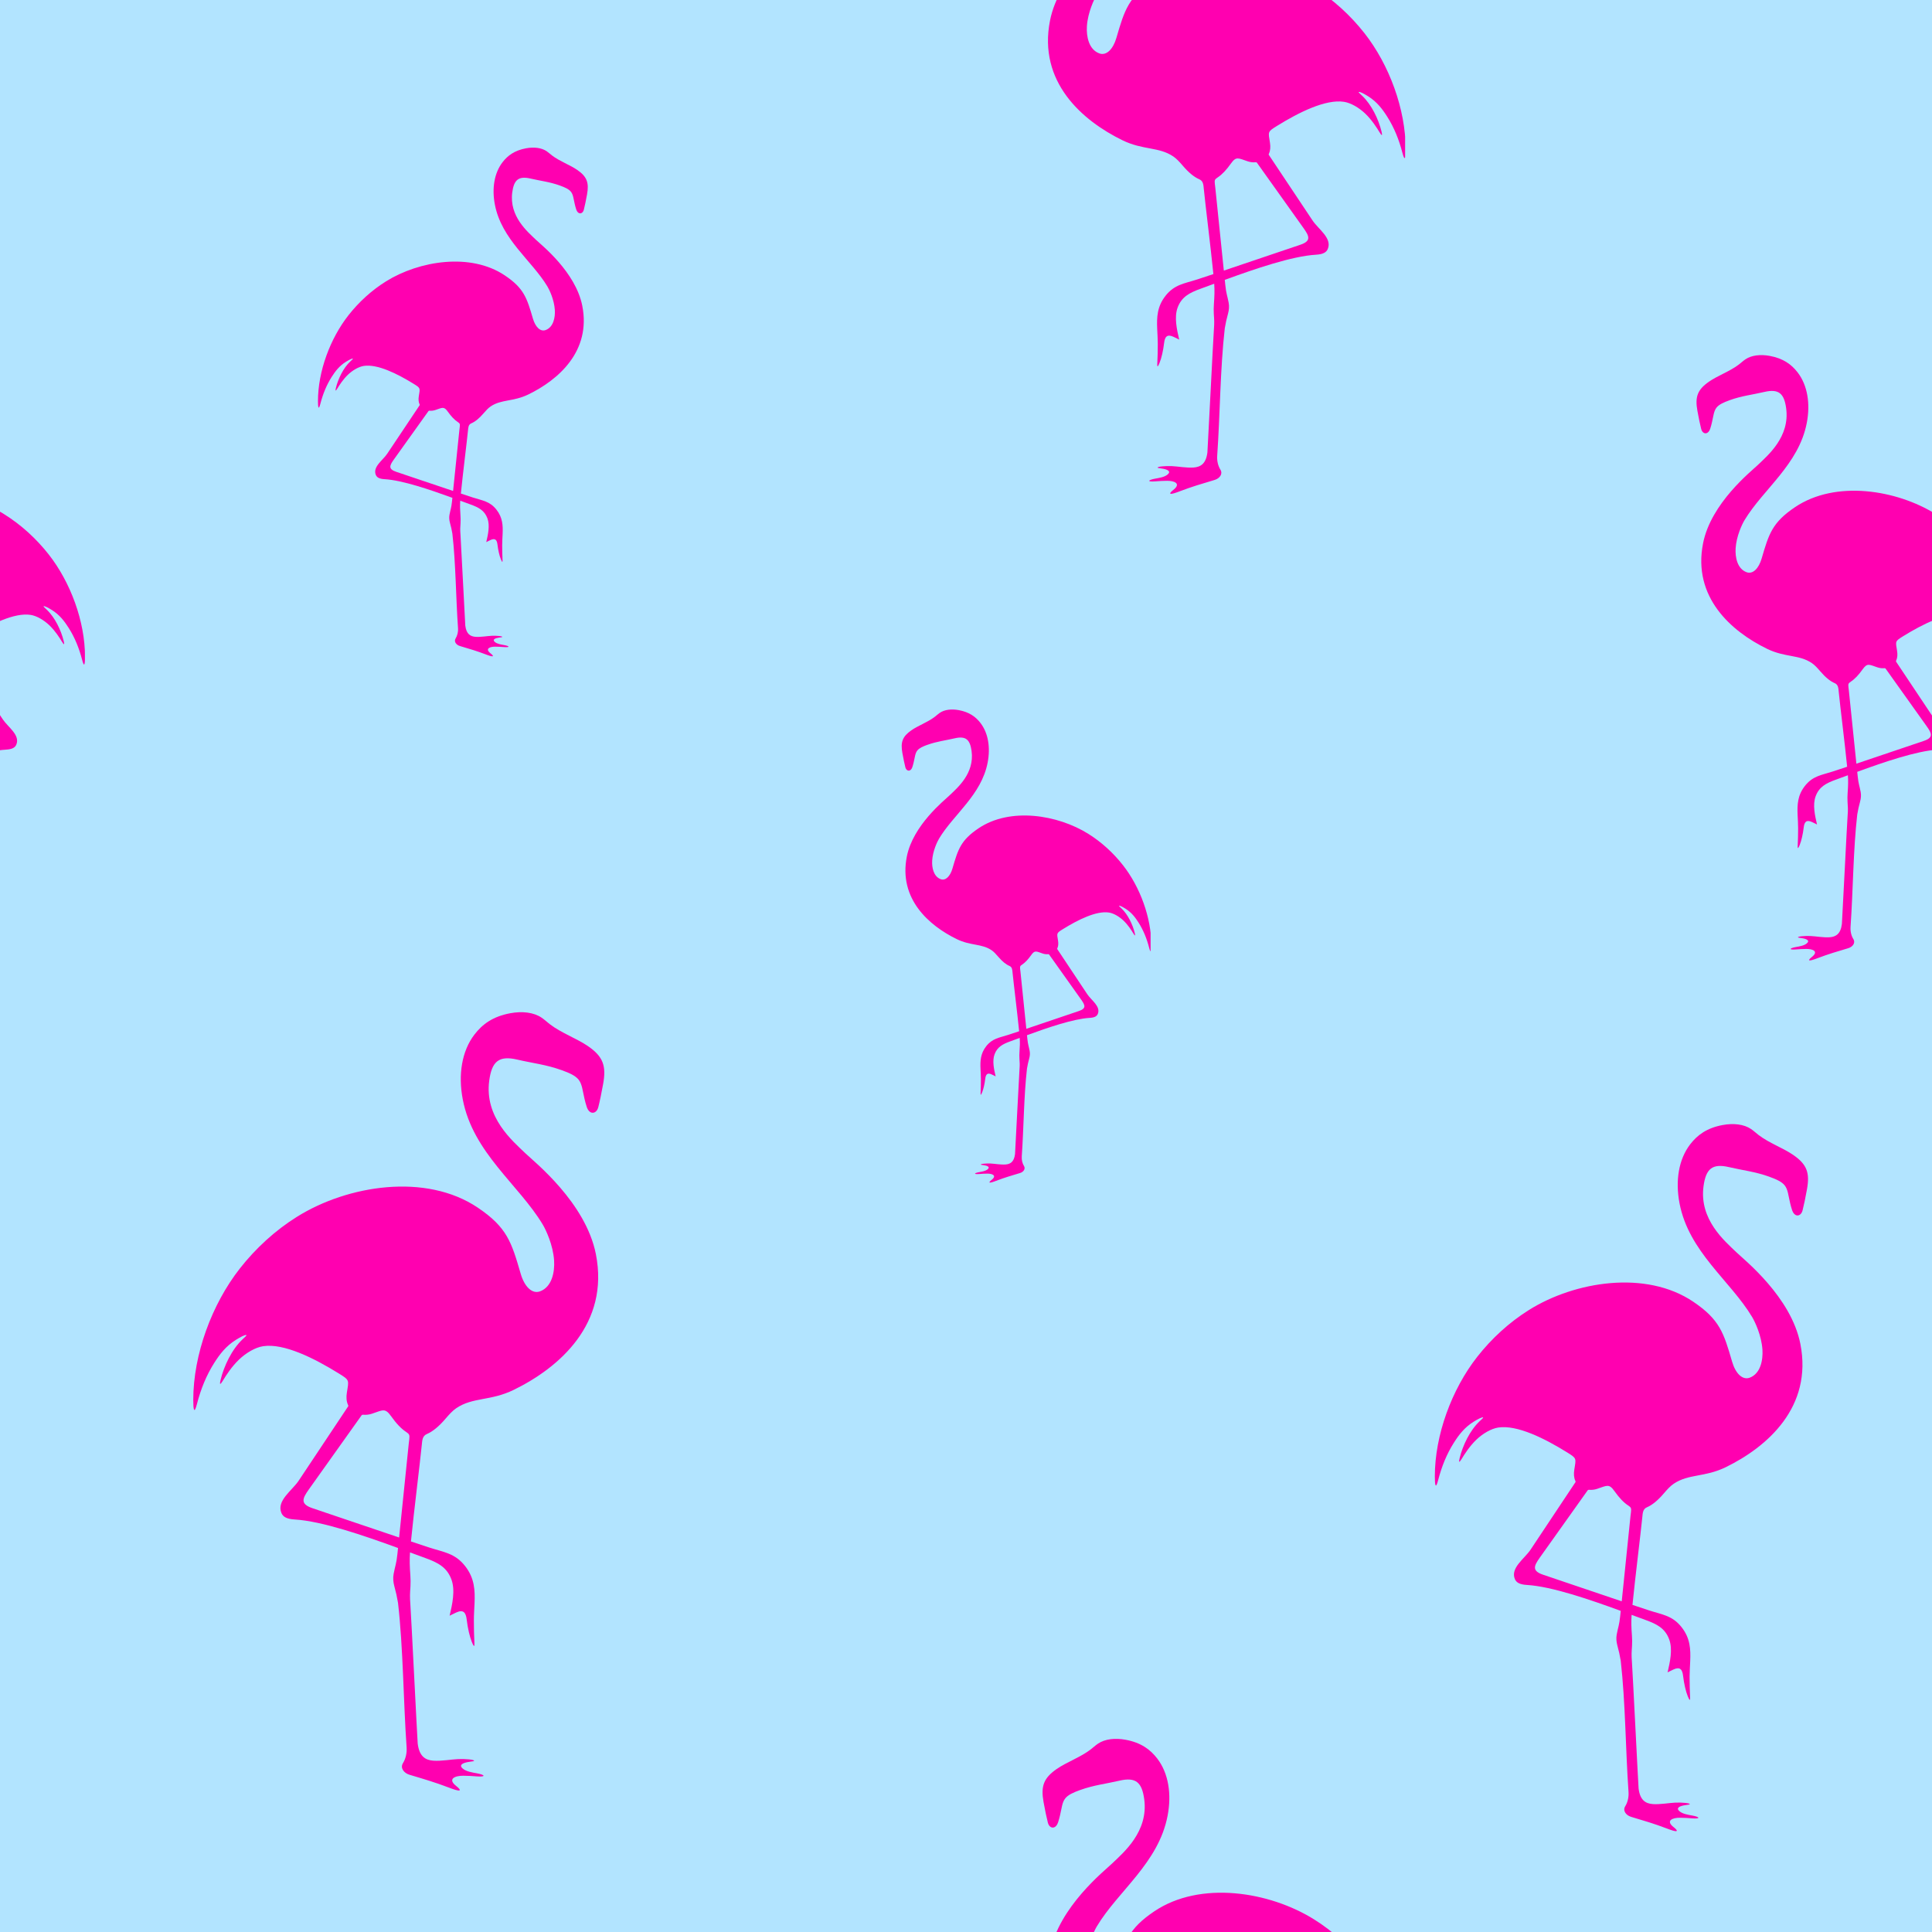 <svg viewBox="0 0 400 400" xmlns:xlink="http://www.w3.org/1999/xlink" xmlns="http://www.w3.org/2000/svg" data-sanitized-data-name="Layer 1" data-name="Layer 1" id="Layer_1">
  <rect x="0" y="0" width="400" height="400" fill="#333333" stroke="none"/>
  <defs>
    <clipPath id="clippath">
      <rect style="fill: none; stroke-width: 0px;" height="400" width="400" y="0"></rect>
    </clipPath>
    <clipPath id="clippath-1">
      <rect style="fill: none; stroke-width: 0px;" height="405.291" width="400" y="0"></rect>
    </clipPath>
    <clipPath id="clippath-2">
      <rect style="fill: none; stroke-width: 0px;" height="400" width="400" y="0"></rect>
    </clipPath>
    <clipPath id="clippath-3">
      <rect style="fill: none; stroke-width: 0px;" height="400" width="400" y="0"></rect>
    </clipPath>
    <clipPath id="clippath-4">
      <rect style="fill: none; stroke-width: 0px;" height="98.413" width="52.216" y="146.753" x="186.004"></rect>
    </clipPath>
    <clipPath id="clippath-5">
      <rect style="fill: none; stroke-width: 0px;" height="105.82" width="56.614" y="30.412" x="65.819"></rect>
    </clipPath>
    <clipPath id="clippath-6">
      <rect style="fill: none; stroke-width: 0px;" height="102.709" width="76.058" y="0" x="214.857"></rect>
    </clipPath>
    <clipPath id="clippath-7">
      <rect style="fill: none; stroke-width: 0px;" height="161.905" width="86.243" y="209.33" x="39.995"></rect>
    </clipPath>
    <clipPath id="clippath-8">
      <rect style="fill: none; stroke-width: 0px;" height="147.09" width="78.307" y="232.518" x="297.05"></rect>
    </clipPath>
    <clipPath id="clippath-9">
      <rect style="fill: none; stroke-width: 0px;" height="125.926" width="49.632" y="73.338" x="350.368"></rect>
    </clipPath>
    <clipPath id="clippath-10">
      <rect style="fill: none; stroke-width: 0px;" height="125.926" width="17.581" y="73.338"></rect>
    </clipPath>
    <clipPath id="clippath-11">
      <rect style="fill: none; stroke-width: 0px;" height="40.198" width="76.058" y="359.802" x="214.857"></rect>
    </clipPath>
  </defs>
  <g style="clip-path: url(#clippath);">
    <g style="clip-path: url(#clippath-1);">
      <rect style="fill: #fff; stroke-width: 0px;" height="405.291" width="400" y="0"></rect>
      <rect style="fill: #fff; stroke-width: 0px;" height="400" width="400" y="0"></rect>
    </g>
    <g style="clip-path: url(#clippath-2);">
      <rect style="fill: #fff; stroke-width: 0px;" height="400" width="400" y="0"></rect>
    </g>
    <g style="clip-path: url(#clippath-3);">
      <rect style="fill: #b2e4ff; stroke-width: 0px;" height="466.138" width="466.138" y="-23.828" x="-23.828"></rect>
    </g>
    <g style="clip-path: url(#clippath-4);">
      <path style="fill: #ff00b0; fill-rule: evenodd; stroke-width: 0px;" d="M217.213,197.635l6.629,9.32c.836,1.175,1.098,1.839-.485,2.371-2.24.752-7.015,2.382-10.867,3.677l-1.215-11.831c-.017-.169-.046-.353-.065-.539-.055-.526-.024-.636.402-.917.628-.413,1.247-1.075,1.874-1.963.771-1.092,1.046-.785,2.413-.331.358.119.735.166,1.109.131.094-.009.149.002.206.082M192.021,154.2c-.951.343-1.703.682-2.099,1.183-.453.573-.494,1.347-.747,2.414-.071.299-.166.68-.283,1.027-.144.427-.38.656-.623.713-.34.08-.693-.173-.825-.681-.174-.672-.42-1.852-.616-2.952-.398-2.241-.004-3.401,1.864-4.703,1.426-.995,3.366-1.66,4.845-2.793.353-.271.665-.571,1.039-.824,1.008-.683,2.458-.831,3.932-.558,2.174.403,3.503,1.372,4.507,2.683,1.596,2.083,2.064,5.053,1.47,8.162-1.288,6.733-7.048,10.721-10.062,15.757-.379.633-1.298,2.55-1.423,4.527-.09,1.427.259,3.309,1.76,3.869,1.017.38,1.972-.606,2.437-2.207,1.166-4.007,1.716-5.837,5.386-8.316,6.547-4.422,16.389-2.833,22.738,1.135,2.75,1.718,5.203,3.974,7.194,6.515,3.516,4.489,5.86,10.819,5.86,16.561,0,1.109-.101,1.903-.467.481-.481-1.867-1.185-3.603-2.156-5.137-.701-1.107-1.465-2.127-2.738-2.924-.545-.341-1.192-.686-1.32-.599-.056.038.166.234.476.525,1.347,1.263,2.351,3.372,2.777,5.138.154.637.026.599-.29.078-.403-.663-1.092-1.76-2.048-2.673-.875-.835-2.036-1.518-3.013-1.669-2.603-.402-6.405,1.493-9.538,3.438-1.365.847-1.25.808-.998,2.399.092.583.059,1.107-.145,1.55-.049.106-.058.119.009.221l6.197,9.316c.827,1.243,2.807,2.51,2.174,4.056-.203.496-.677.768-1.674.826-3.422.201-8.707,2.023-12.993,3.589l.077.749c.128,1.244.288,1.498.478,2.521.095.512.046,1.026-.091,1.535-.249.929-.293,1.157-.463,2.098-.657,5.738-.672,12.386-1.08,18.187-.054.767.146,1.482.452,1.972.398.636-.139,1.271-.804,1.47-1.875.562-3.189.943-4.96,1.617-.107.041-.213.08-.318.119-1.553.571-1.057.035-.629-.3,1.178-.922.151-1.316-.866-1.309-.611.004-1.143.036-1.641.078-1.267.105-1.128-.193-.064-.386.557-.101,1.325-.213,1.77-.593.281-.241.254-.419.098-.549-.21-.175-.654-.262-.899-.295-.463-.062-.645-.092-.625-.147.016-.046.144-.119.633-.166.391-.038.906-.059,1.367-.038.889.041,2.142.275,3.118.203,1.003-.074,1.772-.53,1.972-2.157.107-1.627.814-16.015.918-17.44.085-1.158.052-1.38-.007-2.317-.028-.45-.019-.96.012-1.4.085-1.194.11-1.902.045-2.897-.692.255-1.343.496-1.939.713-1.585.576-2.696,1.155-3.264,2.678-.518,1.387-.11,3.157.221,4.58,0,0-.419-.221-.826-.406-.884-.403-1.217-.031-1.325.906-.123,1.069-.383,2.165-.637,2.79-.378.928-.348.451-.318-.206.026-.559.055-1.413.055-2.474-0-.751-.053-1.471-.083-2.167-.07-1.643-.009-3.16,1.174-4.678,1.281-1.643,2.701-1.755,4.501-2.342.654-.213,1.446-.476,2.322-.769-.378-3.816-1.133-9.816-1.363-12.15-.055-.56-.071-1.129-.633-1.368-.732-.312-1.505-.941-2.34-1.917-.471-.551-.901-1.021-1.357-1.333-2.068-1.41-4.312-.885-7.23-2.31-5.753-2.809-12.06-8.326-10.33-17.085,1.285-6.506,7.772-11.636,8.858-12.683,1.621-1.563,5.174-4.532,4.551-9.158-.322-2.387-1.192-3.183-3.516-2.64-1.978.462-3.636.626-5.618,1.341Z"></path>
    </g>
    <g style="clip-path: url(#clippath-5);">
      <path style="fill: #ff00b0; fill-rule: evenodd; stroke-width: 0px;" d="M88.701,85.124l-7.164,10.022c-.903,1.264-1.187,1.978.524,2.549,2.421.809,7.582,2.561,11.745,3.954l1.313-12.721c.019-.182.049-.38.071-.58.06-.566.026-.684-.434-.986-.679-.444-1.347-1.156-2.025-2.111-.834-1.174-1.13-.844-2.607-.356-.387.128-.795.179-1.198.141-.102-.01-.162.002-.223.088M115.929,38.419c1.028.368,1.84.733,2.269,1.272.49.616.534,1.449.807,2.596.076.321.18.731.306,1.104.156.459.411.705.674.766.368.087.749-.186.892-.733.188-.723.454-1.991.665-3.175.43-2.409.005-3.657-2.014-5.057-1.541-1.069-3.638-1.785-5.236-3.003-.381-.291-.719-.614-1.123-.887-1.089-.734-2.657-.894-4.25-.6-2.35.433-3.786,1.475-4.871,2.885-1.725,2.24-2.231,5.434-1.588,8.777,1.392,7.24,7.617,11.528,10.875,16.943.41.681,1.403,2.742,1.538,4.867.097,1.535-.28,3.558-1.902,4.161-1.099.408-2.131-.652-2.634-2.373-1.26-4.309-1.854-6.276-5.821-8.942-7.076-4.755-17.713-3.047-24.575,1.22-2.972,1.847-5.623,4.273-7.775,7.005-3.8,4.827-6.333,11.633-6.333,17.807,0,1.192.11,2.046.505.517.519-2.007,1.281-3.874,2.33-5.523.757-1.19,1.583-2.287,2.959-3.144.589-.367,1.288-.738,1.427-.644.06.041-.18.252-.515.564-1.456,1.358-2.541,3.626-3.001,5.525-.166.685-.028.644.314.084.435-.713,1.181-1.893,2.213-2.874.945-.898,2.2-1.632,3.257-1.795,2.813-.432,6.923,1.605,10.309,3.697,1.475.911,1.351.869,1.079,2.579-.1.627-.064,1.19.157,1.666.053.114.063.128-.01.238l-6.698,10.017c-.894,1.337-3.034,2.699-2.349,4.361.22.534.731.826,1.809.889,3.699.216,9.41,2.175,14.043,3.859l-.083.806c-.138,1.338-.312,1.611-.517,2.711-.103.55-.05,1.103.098,1.651.269.999.317,1.244.501,2.255.711,6.169.727,13.319,1.168,19.555.058.825-.158,1.594-.489,2.12-.43.684.15,1.367.869,1.581,2.026.605,3.446,1.014,5.361,1.739.115.044.23.086.344.128,1.678.614,1.142.038.679-.322-1.274-.991-.164-1.415.936-1.407.66.005,1.236.039,1.774.084,1.37.113,1.219-.208.069-.415-.602-.109-1.432-.229-1.913-.638-.303-.259-.274-.451-.106-.59.227-.188.707-.282.972-.317.5-.067.697-.098.676-.158-.018-.05-.156-.128-.685-.179-.422-.041-.979-.064-1.477-.041-.961.044-2.315.296-3.37.218-1.085-.08-1.915-.57-2.132-2.319-.115-1.75-.879-17.22-.992-18.753-.092-1.245-.056-1.484.008-2.491.03-.484.021-1.033-.013-1.506-.092-1.284-.119-2.045-.049-3.115.747.274,1.452.533,2.096.766,1.713.62,2.914,1.242,3.528,2.879.559,1.492.119,3.395-.239,4.925,0,0,.453-.237.893-.437.956-.433,1.315-.033,1.432.974.133,1.149.414,2.328.689,3.0.408.998.377.485.343-.222-.028-.601-.059-1.519-.059-2.66 0-.808.058-1.581.089-2.331.075-1.766.01-3.397-1.269-5.03-1.385-1.767-2.919-1.887-4.864-2.519-.707-.229-1.562-.512-2.509-.826.408-4.103,1.224-10.555,1.473-13.065.06-.602.077-1.214.685-1.471.792-.335,1.626-1.012,2.529-2.062.509-.592.973-1.098,1.467-1.433,2.235-1.516,4.66-.952,7.815-2.484,6.218-3.021,13.034-8.953,11.164-18.371-1.389-6.995-8.4-12.511-9.574-13.638-1.752-1.681-5.592-4.873-4.919-9.847.348-2.566,1.288-3.423,3.8-2.839,2.138.497,3.93.673,6.072,1.442Z"></path>
    </g>
    <g style="clip-path: url(#clippath-6);">
      <path style="fill: #ff00b0; fill-rule: evenodd; stroke-width: 0px;" d="M260.251,33.714l9.642,13.529c1.216,1.706,1.597,2.67-.705,3.442-3.258,1.091-10.204,3.458-15.807,5.338l-1.767-17.174c-.025-.245-.066-.512-.095-.782-.08-.764-.036-.924.585-1.331.914-.6,1.813-1.561,2.726-2.85,1.122-1.585,1.521-1.139,3.509-.48.52.172,1.069.241,1.613.19.137-.013.217.003.3.118M223.609-29.338c-1.383.497-2.477.99-3.053,1.718-.659.831-.719,1.956-1.086,3.505-.103.433-.242.987-.412,1.491-.21.62-.553.952-.907,1.035-.495.117-1.008-.251-1.2-.989-.254-.976-.611-2.688-.896-4.286-.579-3.253-.006-4.937,2.711-6.827,2.074-1.444,4.896-2.409,7.047-4.055.513-.393.967-.829,1.511-1.197,1.466-.991,3.575-1.206,5.72-.809,3.163.584,5.095,1.991,6.556,3.895,2.321,3.024,3.003,7.335,2.137,11.848-1.873,9.773-10.251,15.563-14.635,22.873-.551.919-1.888,3.701-2.07,6.571-.131,2.072.377,4.803,2.56,5.617,1.479.551,2.868-.88,3.545-3.204,1.695-5.817,2.496-8.473,7.834-12.072,9.522-6.419,23.837-4.113,33.072,1.647,3.999,2.494,7.567,5.768,10.464,9.457,5.114,6.516,8.523,15.705,8.523,24.04,0,1.61-.147,2.762-.68.698-.699-2.709-1.724-5.23-3.136-7.456-1.019-1.606-2.131-3.087-3.983-4.245-.792-.495-1.733-.996-1.921-.869-.081.055.242.34.693.761,1.96,1.833,3.419,4.895,4.039,7.458.224.925.038.869-.422.114-.586-.963-1.589-2.555-2.978-3.88-1.272-1.212-2.961-2.203-4.383-2.423-3.786-.584-9.316,2.167-13.873,4.991-1.985,1.23-1.818,1.174-1.452,3.482.134.846.086,1.607-.211,2.25-.071.154-.085.173.013.321l9.014,13.523c1.203,1.805,4.083,3.644,3.162,5.887-.296.721-.984,1.115-2.435,1.2-4.978.292-12.664,2.936-18.898,5.21l.112,1.088c.186,1.806.419,2.175.696,3.66.138.743.067,1.489-.132,2.228-.362,1.348-.426,1.68-.674,3.045-.956,8.329-.978,17.98-1.571,26.4-.078,1.113.213,2.151.658,2.862.579.923-.202,1.845-1.169,2.134-2.726.816-4.638,1.369-7.214,2.347-.155.059-.31.116-.462.173-2.258.829-1.537.051-.914-.435,1.714-1.338.22-1.91-1.26-1.9-.888.006-1.663.053-2.387.113-1.844.153-1.64-.28-.092-.56.81-.147,1.927-.309,2.574-.861.408-.349.369-.608.142-.797-.305-.254-.951-.381-1.308-.428-.673-.09-.938-.133-.909-.213.024-.067.21-.173.921-.241.568-.055,1.318-.086,1.988-.056,1.293.059,3.115.399,4.535.294,1.46-.107,2.577-.77,2.869-3.131.155-2.362,1.183-23.247,1.335-25.316.124-1.681.075-2.003-.01-3.363-.041-.654-.028-1.394.018-2.033.124-1.733.16-2.761.066-4.206-1.006.37-1.953.72-2.821,1.034-2.305.836-3.921,1.677-4.748,3.887-.753,2.014-.16,4.583.321,6.648,0,0-.61-.32-1.202-.589-1.286-.585-1.77-.045-1.927,1.315-.179,1.552-.557,3.142-.927,4.05-.549,1.347-.507.655-.462-.299.038-.811.08-2.051.08-3.591-.001-1.091-.078-2.135-.12-3.146-.101-2.385-.014-4.587,1.708-6.791,1.864-2.385,3.928-2.547,6.546-3.4.951-.31,2.103-.691,3.377-1.116-.55-5.539-1.648-14.249-1.982-17.637-.08-.812-.104-1.639-.921-1.986-1.065-.453-2.189-1.366-3.403-2.783-.685-.799-1.31-1.483-1.974-1.935-3.008-2.047-6.272-1.285-10.517-3.353-8.368-4.078-17.541-12.086-15.025-24.8,1.869-9.444,11.305-16.89,12.885-18.411,2.357-2.269,7.526-6.579,6.619-13.294-.468-3.465-1.734-4.621-5.114-3.832-2.877.671-5.289.908-8.172,1.946Z"></path>
    </g>
    <g style="clip-path: url(#clippath-7);">
      <path style="fill: #ff00b0; fill-rule: evenodd; stroke-width: 0px;" d="M74.854,293.039l-10.914,15.333c-1.376,1.934-1.808,3.026.798,3.901,3.688,1.237,11.55,3.919,17.893,6.049l2-19.464c.029-.278.075-.581.107-.887.091-.865.04-1.047-.662-1.508-1.034-.679-2.052-1.769-3.085-3.229-1.27-1.796-1.721-1.291-3.972-.544-.589.195-1.21.273-1.825.215-.156-.015-.246.004-.339.134M116.332,221.581c1.566.564,2.804,1.122,3.456,1.947.746.942.814,2.216,1.229,3.972.116.491.274,1.119.466,1.689.237.703.626,1.079,1.026,1.173.56.132,1.141-.285,1.358-1.121.287-1.106.692-3.047,1.014-4.857.656-3.686.007-5.595-3.068-7.738-2.347-1.636-5.543-2.731-7.977-4.595-.581-.446-1.095-.94-1.71-1.356-1.66-1.123-4.047-1.367-6.475-.917-3.58.662-5.767,2.257-7.421,4.414-2.627,3.428-3.399,8.313-2.42,13.428,2.12,11.076,11.604,17.638,16.566,25.923.624,1.042,2.138,4.194,2.343,7.447.148,2.348-.426,5.443-2.898,6.366-1.675.625-3.246-.998-4.013-3.631-1.919-6.593-2.825-9.602-8.867-13.681-10.779-7.275-26.983-4.661-37.437,1.867-4.527,2.826-8.566,6.538-11.845,10.718-5.789,7.385-9.648,17.799-9.648,27.245,0,1.824.167,3.131.77.791.791-3.071,1.951-5.927,3.55-8.45,1.153-1.821,2.412-3.498,4.508-4.811.897-.561,1.962-1.128,2.174-.985.092.062-.274.385-.784.863-2.218,2.078-3.871,5.547-4.572,8.453-.253,1.049-.043.985.478.129.663-1.091,1.799-2.896,3.371-4.397,1.44-1.374,3.351-2.497,4.961-2.746,4.286-.662,10.546,2.456,15.704,5.656,2.247,1.394,2.058,1.33,1.644,3.946-.152.959-.098,1.821.239,2.55.081.175.096.196-.015.364l-10.203,15.326c-1.361,2.046-4.622,4.13-3.579,6.672.335.817,1.114,1.263,2.756,1.359,5.635.331,14.336,3.328,21.393,5.905l-.127,1.233c-.21,2.047-.475,2.464-.787,4.148-.156.842-.076,1.688.149,2.525.41,1.528.483,1.903.763,3.451,1.083,9.439,1.107,20.378,1.779,29.92.089,1.262-.241,2.438-.745,3.244-.655,1.046.229,2.091,1.323,2.419,3.086.925,5.25,1.551,8.167,2.66.176.067.35.132.523.196,2.557.939,1.74.058,1.035-.493-1.94-1.516-.249-2.165,1.426-2.153,1.006.007,1.883.06,2.702.128,2.087.173,1.857-.318.105-.635-.917-.167-2.182-.35-2.914-.976-.462-.396-.418-.689-.161-.903.345-.288,1.077-.431,1.48-.485.762-.102,1.062-.151,1.029-.242-.027-.076-.238-.196-1.043-.273-.643-.062-1.492-.098-2.25-.063-1.463.067-3.527.453-5.133.334-1.652-.122-2.917-.873-3.247-3.549-.176-2.677-1.339-26.347-1.512-28.691-.14-1.905-.085-2.27.012-3.812.046-.741.031-1.58-.02-2.304-.14-1.964-.181-3.129-.075-4.767,1.139.42,2.211.816,3.193,1.172,2.61.948,4.439,1.9,5.374,4.405.852,2.282.181,5.194-.364,7.535,0,0,.69-.363,1.36-.668,1.456-.663,2.004-.051,2.181,1.49.202,1.758.63,3.561,1.049,4.589.622,1.527.574.742.523-.339-.043-.919-.091-2.324-.09-4.07.001-1.236.088-2.42.136-3.566.115-2.703.015-5.198-1.933-7.696-2.11-2.703-4.447-2.887-7.41-3.853-1.077-.351-2.38-.783-3.822-1.264.622-6.278,1.865-16.149,2.244-19.989.091-.921.117-1.858,1.043-2.251,1.206-.513,2.478-1.548,3.852-3.154.775-.906,1.483-1.681,2.235-2.193,3.405-2.32,7.099-1.456,11.905-3.8,9.472-4.622,19.856-13.698,17.008-28.107-2.116-10.703-12.797-19.142-14.585-20.865-2.669-2.571-8.52-7.456-7.493-15.066.53-3.927,1.963-5.237,5.789-4.343,3.257.76,5.987,1.029,9.25,2.206Z"></path>
    </g>
    <g style="clip-path: url(#clippath-8);">
      <path style="fill: #ff00b0; fill-rule: evenodd; stroke-width: 0px;" d="M328.701,308.568l-9.909,13.93c-1.25,1.757-1.642,2.749.725,3.544,3.349,1.124,10.487,3.56,16.245,5.496l1.816-17.683c.026-.252.068-.528.098-.806.083-.786.037-.951-.601-1.37-.939-.617-1.863-1.607-2.801-2.934-1.153-1.632-1.563-1.173-3.606-.494-.535.178-1.099.248-1.657.196-.141-.013-.223.003-.308.122M366.359,243.648c1.422.512,2.545,1.019,3.138,1.769.677.856.739,2.014,1.116,3.609.106.446.249,1.017.423,1.535.215.639.569.98.932,1.065.508.12,1.036-.259,1.233-1.019.261-1.005.628-2.768.92-4.413.595-3.349.007-5.083-2.786-7.03-2.131-1.487-5.032-2.481-7.242-4.175-.528-.405-.994-.854-1.553-1.232-1.507-1.02-3.675-1.242-5.878-.833-3.25.602-5.236,2.05-6.738,4.01-2.385,3.114-3.086,7.553-2.197,12.2,1.925,10.063,10.536,16.024,15.04,23.551.567.947,1.941,3.811,2.127,6.766.135,2.133-.387,4.945-2.631,5.783-1.52.568-2.947-.906-3.643-3.299-1.742-5.99-2.565-8.724-8.051-12.429-9.787-6.609-24.498-4.235-33.99,1.696-4.11,2.568-7.777,5.939-10.754,9.738-5.256,6.709-8.759,16.171-8.759,24.752,0,1.657.152,2.844.699.719.718-2.79,1.772-5.385,3.223-7.677,1.047-1.654,2.19-3.178,4.093-4.371.814-.51,1.782-1.025,1.974-.895.083.057-.248.35-.712.784-2.014,1.888-3.514,5.04-4.151,7.679-.23.953-.039.895.434.117.602-.992,1.633-2.631,3.061-3.995,1.307-1.248,3.043-2.269,4.504-2.495,3.891-.601,9.575,2.231,14.258,5.139,2.04,1.266,1.868,1.208,1.492,3.585-.138.871-.089,1.655.217,2.316.073.159.087.178-.014.33l-9.264,13.923c-1.236,1.858-4.196,3.752-3.249,6.062.304.742,1.011,1.148,2.502,1.235,5.116.301,13.015,3.023,19.422,5.364l-.115,1.12c-.191,1.859-.431,2.239-.715,3.768-.142.765-.069,1.533.135,2.294.372,1.388.438,1.729.693,3.135.983,8.575,1.005,18.513,1.615,27.182.081,1.146-.218,2.215-.676,2.947-.595.951.208,1.9,1.201,2.198,2.802.841,4.766,1.409,7.415,2.417.16.061.318.12.475.178,2.321.853,1.58.053.94-.448-1.761-1.378-.226-1.967,1.295-1.956.913.007,1.709.054,2.453.117,1.895.158,1.686-.289.095-.577-.833-.151-1.981-.318-2.645-.887-.42-.36-.379-.626-.146-.82.314-.261.978-.392,1.344-.441.692-.093.964-.137.935-.22-.025-.069-.216-.178-.947-.248-.584-.056-1.354-.089-2.043-.057-1.329.061-3.202.411-4.661.303-1.5-.111-2.648-.793-2.948-3.224-.16-2.432-1.216-23.936-1.372-26.066-.127-1.731-.077-2.062.011-3.463.042-.673.028-1.435-.018-2.093-.127-1.784-.164-2.843-.068-4.331,1.034.381,2.008.741,2.899,1.065,2.369.861,4.03,1.727,4.879,4.002.774,2.073.164,4.719-.33,6.845,0,0,.626-.33,1.235-.607,1.322-.603,1.819-.047,1.98,1.354.184,1.598.572,3.235.953,4.169.565,1.387.521.674.475-.308-.039-.835-.082-2.112-.082-3.698.001-1.123.08-2.198.124-3.24.104-2.455.014-4.722-1.755-6.992-1.915-2.456-4.037-2.623-6.728-3.501-.978-.319-2.161-.711-3.47-1.149.565-5.704,1.693-14.672,2.037-18.16.082-.836.107-1.688.947-2.045,1.095-.466,2.249-1.406,3.497-2.866.704-.823,1.346-1.527,2.029-1.992,3.091-2.108,6.446-1.323,10.808-3.452,8.6-4.199,18.028-12.445,15.441-25.535-1.921-9.723-11.618-17.391-13.242-18.956-2.423-2.336-7.735-6.774-6.803-13.688.481-3.567,1.782-4.758,5.256-3.946,2.957.691,5.435.935,8.399,2.004Z"></path>
    </g>
    <g style="clip-path: url(#clippath-9);">
      <path style="fill: #ff00b0; fill-rule: evenodd; stroke-width: 0px;" d="M390.404,138.445l8.503,11.926c1.072,1.504,1.409,2.353-.622,3.034-2.874.962-8.999,3.048-13.94,4.705l-1.558-15.139c-.022-.216-.059-.452-.084-.69-.071-.673-.031-.814.516-1.173.806-.528,1.599-1.376,2.404-2.512.99-1.397,1.341-1.004,3.095-.423.459.152.943.212,1.422.167.121-.011.192.003.264.104M358.088,82.867c-1.22.438-2.184.873-2.693,1.514-.581.733-.634,1.724-.958,3.089-.091.382-.214.87-.363,1.314-.185.547-.488.839-.799.912-.436.103-.889-.221-1.058-.872-.224-.86-.539-2.37-.79-3.778-.511-2.867-.006-4.352,2.391-6.018,1.829-1.273,4.318-2.124,6.215-3.574.453-.347.853-.731,1.332-1.055,1.293-.873,3.153-1.063,5.044-.714,2.789.515,4.493,1.755,5.782,3.433,2.047,2.666,2.648,6.466,1.885,10.444-1.652,8.615-9.041,13.718-12.907,20.163-.486.81-1.665,3.262-1.825,5.792-.116,1.826.332,4.234,2.258,4.951,1.305.486,2.529-.776,3.126-2.824,1.495-5.128,2.201-7.468,6.909-10.641,8.398-5.658,21.023-3.625,29.168,1.452,3.527,2.198,6.674,5.085,9.229,8.337,4.51,5.744,7.517,13.844,7.517,21.191,0,1.419-.13,2.435-.6.615-.616-2.388-1.52-4.61-2.766-6.573-.899-1.416-1.879-2.721-3.512-3.742-.699-.437-1.529-.878-1.694-.766-.071.048.213.299.611.671,1.728,1.616,3.016,4.315,3.562,6.574.197.816.033.766-.372.1-.517-.849-1.401-2.253-2.627-3.42-1.122-1.069-2.611-1.942-3.865-2.136-3.339-.515-8.216,1.91-12.235,4.399-1.751,1.084-1.603,1.034-1.281,3.069.118.746.076,1.417-.186,1.983-.063.136-.075.152.012.283l7.95,11.92c1.061,1.591,3.601,3.212,2.788,5.19-.261.635-.868.983-2.147,1.057-4.39.257-11.169,2.588-16.667,4.592l.099.959c.164,1.592.37,1.917.613,3.226.122.655.059,1.313-.116,1.964-.319,1.188-.376,1.48-.594,2.684-.843,7.342-.862,15.849-1.386,23.271-.069.981.187,1.896.58,2.523.51.814-.178,1.626-1.031,1.881-2.405.72-4.09,1.206-6.363,2.069-.137.052-.273.103-.408.152-1.992.731-1.356.045-.806-.383,1.512-1.179.194-1.684-1.111-1.675-.783.006-1.467.047-2.105.1-1.626.135-1.446-.247-.082-.494.715-.13,1.7-.272,2.27-.759.36-.308.325-.536.125-.702-.269-.224-.839-.336-1.153-.377-.594-.08-.828-.117-.802-.188.021-.059.185-.152.812-.212.501-.048,1.162-.076,1.753-.049,1.14.052,2.748.352,3.999.26,1.287-.095,2.273-.679,2.53-2.76.137-2.082,1.044-20.492,1.178-22.316.109-1.482.066-1.766-.009-2.965-.036-.576-.024-1.229.016-1.792.109-1.528.141-2.434.058-3.707-.887.327-1.723.634-2.488.912-2.033.737-3.458,1.478-4.187,3.426-.664,1.775-.141,4.04.283,5.86,0,0-.538-.282-1.06-.52-1.134-.516-1.561-.04-1.7,1.159-.158,1.368-.491,2.77-.817,3.57-.484,1.188-.447.577-.408-.264.034-.715.071-1.808.07-3.166-0-.961-.068-1.882-.106-2.773-.089-2.102-.012-4.043,1.506-5.986,1.644-2.102,3.465-2.245,5.773-2.997.839-.273,1.854-.609,2.978-.983-.485-4.883-1.453-12.561-1.748-15.547-.071-.716-.092-1.445-.812-1.751-.94-.399-1.93-1.204-3.001-2.453-.604-.705-1.155-1.307-1.741-1.705-2.653-1.805-5.531-1.132-9.275-2.956-7.38-3.595-15.47-10.654-13.251-21.861,1.649-8.324,9.97-14.888,11.363-16.229,2.079-2,6.638-5.799,5.838-11.718-.413-3.054-1.529-4.073-4.51-3.378-2.537.591-4.664.8-7.207,1.715Z"></path>
    </g>
    <g style="clip-path: url(#clippath-10);">
      <path style="fill: #ff00b0; fill-rule: evenodd; stroke-width: 0px;" d="M-9.546,138.445l8.503,11.926c1.072,1.504,1.409,2.353-.622,3.034-2.873.962-8.999,3.048-13.94,4.705l-1.558-15.139c-.022-.216-.059-.452-.084-.69-.071-.673-.031-.814.516-1.173.806-.528,1.599-1.376,2.404-2.512.99-1.397,1.341-1.004,3.095-.423.459.152.943.212,1.422.167.121-.011.192.003.264.104M-41.862,82.867c-1.22.438-2.184.873-2.693,1.514-.581.733-.634,1.724-.958,3.089-.091.382-.214.87-.363,1.314-.185.547-.488.839-.799.912-.436.103-.889-.221-1.058-.872-.224-.86-.539-2.37-.79-3.778-.511-2.867-.006-4.352,2.391-6.018,1.829-1.273,4.318-2.124,6.215-3.574.453-.347.853-.731,1.332-1.055,1.293-.873,3.153-1.063,5.044-.714,2.789.515,4.493,1.755,5.782,3.433,2.047,2.666,2.648,6.466,1.885,10.444-1.652,8.615-9.041,13.718-12.907,20.163-.486.81-1.665,3.262-1.825,5.792-.116,1.826.332,4.234,2.258,4.951,1.305.486,2.529-.776,3.126-2.824,1.495-5.128,2.201-7.468,6.909-10.641,8.398-5.658,21.023-3.625,29.168,1.452,3.527,2.198,6.674,5.085,9.228,8.337,4.511,5.744,7.517,13.844,7.517,21.191,0,1.419-.13,2.435-.6.615-.616-2.388-1.52-4.61-2.766-6.573-.899-1.416-1.879-2.721-3.512-3.742-.699-.437-1.529-.878-1.694-.766-.071.048.213.299.611.671,1.728,1.616,3.016,4.315,3.562,6.574.197.816.033.766-.372.1-.516-.849-1.401-2.253-2.627-3.42-1.122-1.069-2.611-1.942-3.865-2.136-3.339-.515-8.216,1.91-12.235,4.399-1.751,1.084-1.603,1.034-1.281,3.069.118.746.076,1.417-.186,1.983-.063.136-.075.152.012.283l7.949,11.92c1.061,1.591,3.601,3.212,2.788,5.19-.261.635-.868.983-2.147,1.057-4.39.257-11.169,2.588-16.667,4.592l.099.959c.164,1.592.37,1.917.613,3.226.122.655.059,1.313-.116,1.964-.319,1.188-.376,1.48-.594,2.684-.843,7.342-.862,15.849-1.386,23.271-.069.981.187,1.896.58,2.523.51.814-.178,1.626-1.031,1.881-2.405.72-4.09,1.206-6.363,2.069-.137.052-.273.103-.408.152-1.992.731-1.356.045-.806-.383,1.512-1.179.194-1.684-1.111-1.675-.783.006-1.467.047-2.105.1-1.626.135-1.446-.247-.082-.494.715-.13,1.7-.272,2.27-.759.36-.308.326-.536.125-.702-.269-.224-.839-.336-1.153-.377-.594-.08-.828-.117-.802-.188.021-.059.185-.152.812-.212.501-.048,1.162-.076,1.753-.049,1.14.052,2.748.352,3.999.26,1.287-.095,2.273-.679,2.53-2.76.137-2.082,1.044-20.492,1.178-22.316.109-1.482.066-1.766-.009-2.965-.036-.576-.024-1.229.016-1.792.109-1.528.141-2.434.058-3.707-.887.327-1.723.634-2.488.912-2.033.737-3.458,1.478-4.187,3.426-.664,1.775-.141,4.04.283,5.86,0,0-.538-.282-1.06-.52-1.134-.516-1.561-.04-1.7,1.159-.158,1.368-.491,2.77-.817,3.57-.484,1.188-.447.577-.408-.264.034-.715.071-1.808.07-3.166-0-.961-.068-1.882-.106-2.773-.089-2.102-.012-4.043,1.506-5.986,1.644-2.102,3.465-2.245,5.773-2.997.839-.273,1.854-.609,2.978-.983-.485-4.883-1.453-12.561-1.748-15.547-.071-.716-.092-1.445-.812-1.751-.94-.399-1.93-1.204-3.001-2.453-.604-.705-1.155-1.307-1.741-1.705-2.653-1.805-5.531-1.132-9.275-2.956-7.38-3.595-15.47-10.654-13.251-21.861,1.649-8.324,9.97-14.888,11.363-16.229,2.079-2,6.638-5.799,5.838-11.718-.413-3.054-1.529-4.073-4.51-3.378-2.537.591-4.664.8-7.207,1.715Z"></path>
    </g>
    <g style="clip-path: url(#clippath-11);">
      <path style="fill: #ff00b0; fill-rule: evenodd; stroke-width: 0px;" d="M260.251,433.664l9.642,13.529c1.216,1.706,1.597,2.67-.705,3.442-3.258,1.092-10.204,3.458-15.807,5.338l-1.767-17.174c-.025-.245-.066-.512-.095-.782-.08-.764-.036-.924.585-1.331.914-.6,1.813-1.561,2.726-2.849,1.122-1.585,1.521-1.139,3.509-.48.52.172,1.069.241,1.613.19.137-.013.217.003.3.118M223.609,370.612c-1.383.497-2.477.99-3.053,1.718-.659.831-.719,1.956-1.086,3.505-.103.433-.242.987-.412,1.491-.21.62-.553.952-.907,1.035-.495.117-1.008-.251-1.2-.989-.254-.976-.611-2.688-.896-4.286-.579-3.253-.006-4.937,2.711-6.827,2.074-1.444,4.896-2.409,7.047-4.055.513-.393.967-.829,1.511-1.197,1.466-.991,3.575-1.206,5.72-.809,3.163.584,5.095,1.991,6.556,3.895,2.321,3.024,3.003,7.335,2.137,11.848-1.873,9.773-10.251,15.563-14.635,22.873-.551.919-1.888,3.701-2.07,6.571-.131,2.072.377,4.803,2.56,5.617,1.479.551,2.868-.88,3.545-3.204,1.695-5.817,2.496-8.473,7.834-12.072,9.522-6.419,23.837-4.113,33.072,1.647,3.999,2.494,7.567,5.768,10.464,9.457,5.114,6.516,8.523,15.705,8.523,24.04,0,1.61-.147,2.762-.68.698-.699-2.709-1.724-5.23-3.136-7.456-1.019-1.606-2.131-3.087-3.983-4.245-.792-.495-1.733-.996-1.921-.869-.081.055.242.34.693.761,1.96,1.833,3.419,4.895,4.039,7.458.224.925.038.869-.422.114-.586-.963-1.589-2.555-2.978-3.88-1.272-1.212-2.961-2.204-4.383-2.423-3.786-.584-9.316,2.167-13.873,4.991-1.985,1.23-1.818,1.174-1.452,3.482.134.846.086,1.607-.211,2.25-.071.154-.085.173.013.321l9.014,13.523c1.203,1.805,4.083,3.644,3.162,5.887-.296.721-.984,1.115-2.435,1.2-4.978.292-12.664,2.936-18.898,5.21l.112,1.088c.186,1.806.419,2.174.696,3.66.138.743.067,1.489-.132,2.228-.362,1.348-.426,1.68-.674,3.045-.956,8.329-.978,17.98-1.571,26.4-.078,1.113.213,2.151.658,2.862.579.923-.202,1.845-1.169,2.134-2.726.816-4.638,1.369-7.214,2.347-.155.059-.31.116-.462.173-2.258.829-1.537.051-.914-.435,1.714-1.338.22-1.911-1.26-1.9-.888.006-1.663.053-2.387.113-1.844.153-1.64-.28-.092-.56.81-.147,1.927-.309,2.574-.861.408-.349.369-.608.142-.797-.305-.254-.951-.381-1.308-.428-.673-.09-.938-.133-.909-.213.024-.067.21-.173.921-.241.568-.055,1.318-.086,1.988-.056,1.293.059,3.115.399,4.535.294,1.46-.107,2.577-.77,2.869-3.131.155-2.362,1.183-23.247,1.335-25.316.124-1.681.075-2.003-.01-3.363-.041-.654-.028-1.394.018-2.033.124-1.733.16-2.761.066-4.206-1.006.37-1.953.72-2.821,1.034-2.305.836-3.921,1.677-4.748,3.887-.753,2.014-.16,4.583.321,6.648,0,0-.61-.32-1.202-.589-1.286-.585-1.77-.045-1.927,1.315-.179,1.552-.557,3.142-.927,4.05-.549,1.347-.507.655-.462-.299.038-.811.08-2.051.08-3.591-.001-1.091-.078-2.135-.12-3.146-.101-2.385-.014-4.587,1.708-6.791,1.864-2.385,3.928-2.547,6.546-3.4.951-.31,2.103-.691,3.377-1.116-.55-5.54-1.648-14.249-1.982-17.637-.08-.812-.104-1.639-.921-1.986-1.065-.453-2.189-1.366-3.403-2.783-.685-.799-1.31-1.483-1.974-1.935-3.008-2.047-6.272-1.285-10.517-3.353-8.368-4.078-17.541-12.086-15.025-24.8,1.869-9.444,11.305-16.89,12.885-18.411,2.357-2.269,7.526-6.579,6.619-13.294-.468-3.465-1.734-4.621-5.114-3.832-2.877.671-5.289.908-8.172,1.946Z"></path>
    </g>
  </g>
</svg>